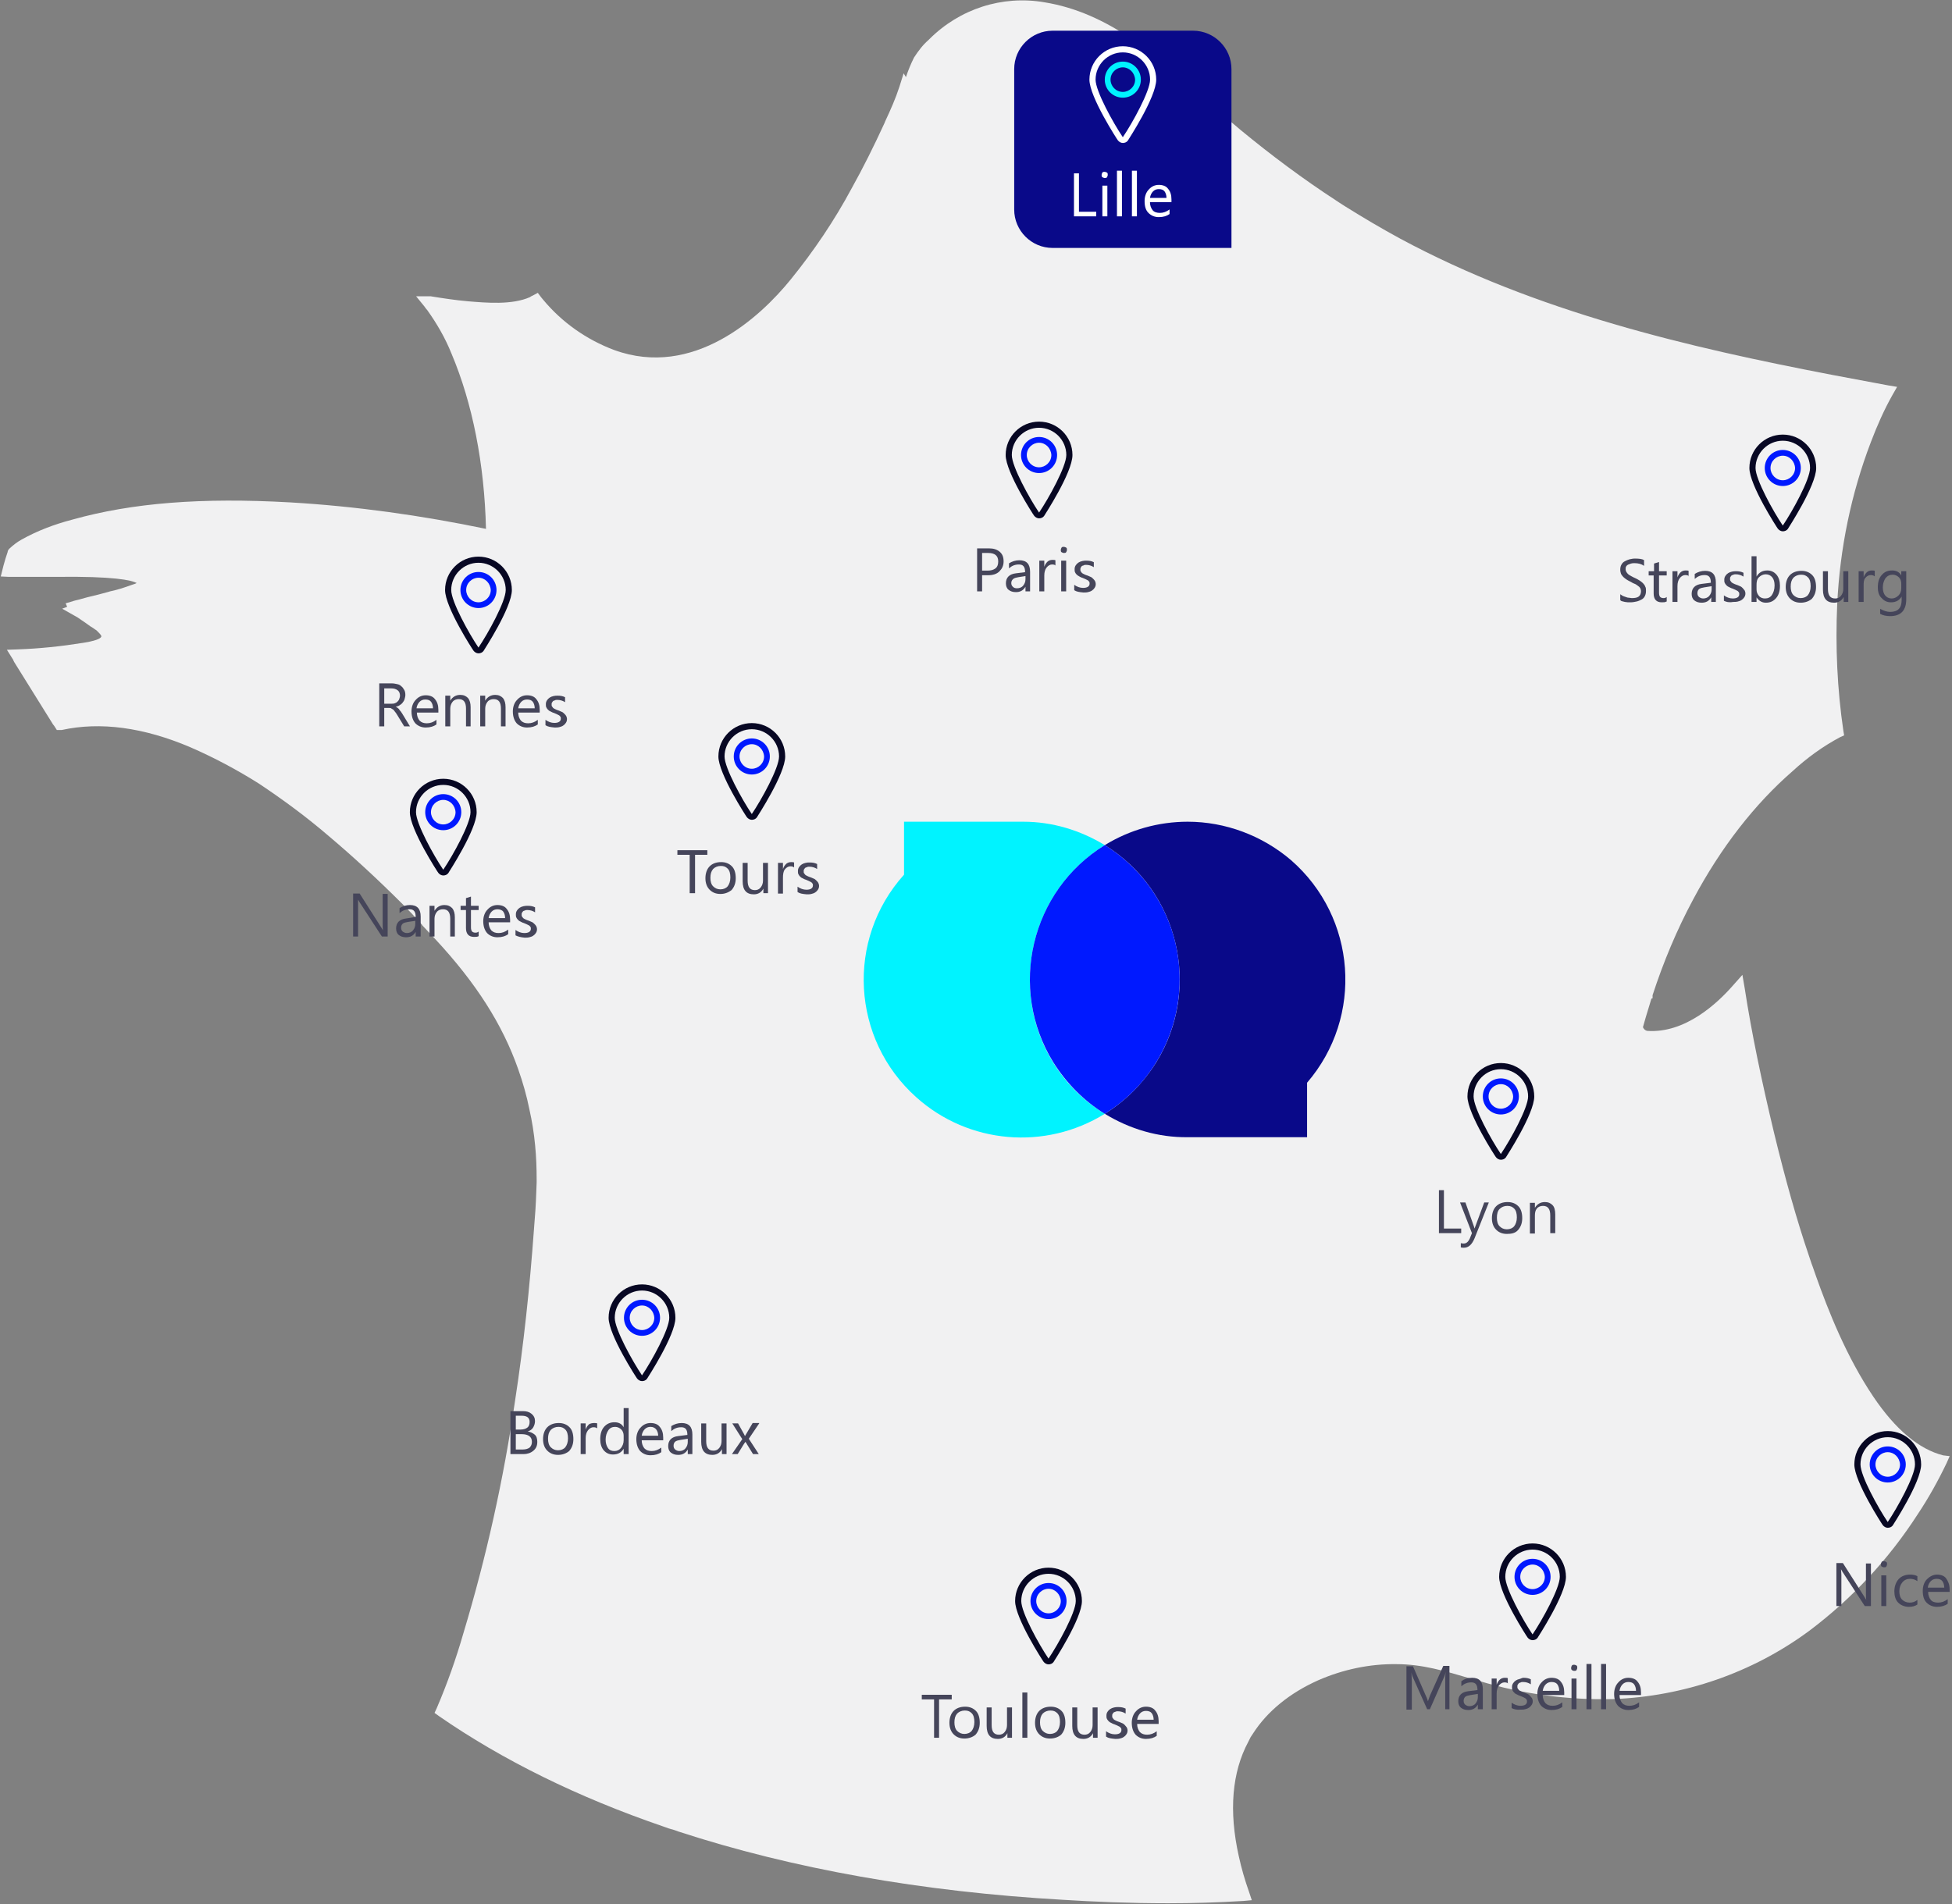 <?xml version="1.0" encoding="utf-8"?>
<!-- Generator: Adobe Illustrator 26.0.2, SVG Export Plug-In . SVG Version: 6.00 Build 0)  -->
<svg version="1.1" id="Calque_1" xmlns="http://www.w3.org/2000/svg" xmlns:xlink="http://www.w3.org/1999/xlink" x="0px" y="0px"
	 width="508.5px" height="496.1px" viewBox="0 0 508.5 496.1" style="enable-background:new 0 0 508.5 496.1;" xml:space="preserve"
	>
<rect x="0" y="0" width="508.5" height="496.1" fill="#808080" stroke="none"/>
<style type="text/css">
	.st0{fill:#F1F1F2;}
	.st1{fill:#090989;}
	.st2{enable-background:new    ;}
	.st3{fill:#45455A;}
	.st4{fill:#0019FF;}
	.st5{fill:#070723;}
	.st6{fill:#FFFFFF;}
	.st7{fill:#00F3FF;}
</style>
<g id="Groupe_2950" transform="translate(-1266 -1337.001)">
	<g id="Groupe_2935" transform="translate(1266 1337.001)">
		<path id="Tracé_8453" class="st0" d="M506.2,379.2c-6.3-1.6-12.4-6.7-18.2-15.3c-7-10.4-11.7-22.3-15-31.6
			c-0.3-0.8-0.5-1.5-0.8-2.3l-0.3-0.8l0,0l-0.7-2.1c-3.2-9.4-6.1-19.8-9-31.7c-3.3-13.8-5.9-26.2-7.7-37.9l-0.6-3.5l-2.4,2.7
			c-4.1,4.7-12.5,12.6-22.4,11.9c-0.4-0.1-0.7-0.3-0.9-0.6c-0.1-0.1-0.2-0.3-0.2-0.4c0.5-1.8,1-3.5,1.5-5.1l0.7-2.3l0.3-0.1v-0.8
			c2.8-8.6,6.3-17,10.6-25c7.2-13.5,16-24.8,25.9-33.4c3.7-3.4,7.8-6.4,12.3-8.8l1.1-0.5l-0.2-1.2c-1.6-10.9-2.1-22-1.6-33
			c0.7-14.5,3.6-28.7,8.8-42.3c1.6-4.2,3.4-8.3,5.6-12.2l1.2-2.1l-2.4-0.4c-4.9-0.9-9.7-1.8-14.4-2.7
			c-37.5-7.2-77.1-16.4-112.6-35.5c-4.8-2.6-9.7-5.5-14.5-8.5l-1.4-0.9l0,0l-0.9-0.6c-8.6-5.6-16.9-11.8-24.9-18.4
			c-3.1-2.6-6.3-5.4-9.4-8.2c-12.2-11-24.9-22.3-41.6-25c-11-1.9-22.1,1.7-30,9.6l-0.2,0.2c-1.5,1.3-2.7,2.9-3.8,4.6
			c-0.8,1.6-1.5,3.3-2.1,5.1l-0.6-1l-1.1,3.5c-1,3.1-2.3,6-3.7,9l-0.2,0.5c-2.8,6.1-5.6,11.7-8.5,16.9c-4.5,8.4-9.9,16.4-15.9,23.8
			c-8,9.9-25.4,25.9-46,18.4c-7.2-2.7-13.6-7.2-18.5-13.1c-0.2-0.2-0.3-0.4-0.5-0.6l-0.9-1.2l-1.3,0.7c-0.2,0.1-0.5,0.2-0.7,0.4
			c-4.7,2.1-11.4,1.5-16.2,1.1c-3.4-0.3-6.6-0.8-9.7-1.3H112h-3.6l2.2,2.7c0.2,0.3,0.4,0.6,0.7,0.9c2.5,3.5,4.7,7.3,6.3,11.3
			c5.5,13,8.6,28.8,9,45.7c-16.8-3.5-33.9-5.9-51-6.9c-23.1-1.3-41.1,0.1-56.8,4.5c-4.6,1.2-9.1,2.9-13.2,5.2
			c-1.1,0.6-2.1,1.4-3,2.2c-0.3,0.3-0.5,0.5-0.6,0.9v0.1c-0.4,1.2-0.8,2.4-1.1,3.6c-0.1,0.3-0.1,0.5-0.2,0.8l-0.5,2l2.1,0.1
			c0.2,0,0.3,0,0.5,0c1.7,0,3.3,0,5,0c1.8,0,3.7,0,5.5,0c0.2,0,0.6,0,1.2,0c15.3-0.2,19.8,0.9,21.1,1.6c-0.3,0.2-0.7,0.3-1,0.4
			l-0.3,0.1c-1.9,0.7-3.8,1.3-5.7,1.7l-0.3,0.1c-1.8,0.5-3.7,1-5.5,1.4l-1.8,0.5c-0.6,0.2-1.3,0.3-1.9,0.5c-0.1,0-0.1,0-0.2,0.1
			h-0.1l-1.7,0.5l0.4,0.9l-1.3,0.5l3,1.7c0.3,0.2,0.6,0.3,0.9,0.5c1.2,0.8,2.5,1.7,3.6,2.5l0.2,0.1c0.2,0.1,0.4,0.3,0.6,0.4
			c0.2,0.2,0.5,0.3,0.7,0.5l0.4,0.4l0,0c0.3,0.3,0.6,0.6,0.8,1c0,0,0,0,0,0.1c0,0.3-0.6,1-4.2,1.6c-0.2,0-0.4,0.1-0.6,0.1
			c-5.6,0.9-11.3,1.5-17,1.7l-2.8,0.1l1.5,2.4c0.1,0.1,0.2,0.3,0.2,0.4l0.2,0.4c3.3,5.3,6.6,10.6,9.9,15.9c0.1,0.2,0.3,0.5,0.5,0.7
			l0.7,1.1h1.1h0.2c10-2.2,21.3-0.7,33.5,4.5c6.2,2.7,12.2,5.9,17.9,9.5c6.3,4.2,12.4,8.7,18.1,13.6c6.4,5.4,12.8,11.3,19.4,17.9
			c0.4,0.4,0.8,0.8,1.1,1.1c0.5,0.6,1.1,1.1,1.6,1.7l1.6,1.7c0.1,0.2,0.3,0.3,0.4,0.5c0.2,0.2,0.3,0.3,0.4,0.5
			c1.1,1.2,2.2,2.3,3.3,3.5c10.6,11.4,17.5,22.2,21.6,33.9c1.2,3.4,2.2,6.9,2.9,10.4l0,0c0.7,3.1,1.2,6.2,1.5,9.4c0.3,3,0.4,6,0.4,9
			v0.7l0,0l-0.1,2.6c-0.1,3.1-0.3,6.1-0.6,9.6c-1.1,15.2-2.7,30.2-4.9,44.5c-3,20.6-7.5,40.9-13.5,60.8c-1.9,6.6-4.2,13.1-6.9,19.4
			l-0.6,1.3l1.1,0.8c16.6,11.5,36.3,21.2,58.5,28.8c0.5,0.2,0.9,0.3,1.4,0.5l1.4,0.4l0,0l1.1,0.4c29.7,9.7,63.4,15.7,100.2,17.8
			c7.9,0.5,17.4,0.9,27.4,0.9c6.4,0,13-0.2,19.6-0.6l2.2-0.2l-0.7-2.1c-1.1-3.1-2-6.2-2.7-9.4c-2.6-11.7-1.8-21.8,2.5-29.8l0.6-1.2
			l0,0l0.6-0.9c3.7-5.8,9.6-10.6,17-13.9c6.4-2.8,13.4-4.3,20.4-4.2c6.6,0,12.7,1.8,19.1,3.7c0.8,0.2,1.6,0.5,2.5,0.7
			c11.3,3.4,23.1,5,34.9,4.7c18.3-0.7,36.1-6.8,50.9-17.7c11.2-8.4,20.8-18.7,28.4-30.5c2.8-4.2,5.3-8.7,7.5-13.3l0.8-1.8
			L506.2,379.2z"/>
		<path class="st1" d="M320.8,64.6h-46.6c-5.5,0-10-4.5-10-10V18c0-5.5,4.5-10,10-10h36.6c5.5,0,10,4.5,10,10V64.6z"/>
		<g id="Groupe_2934" transform="translate(175.963 193.523)">
			<g class="st2">
				<path class="st3" d="M8.3,29.2H5.1v10H3.7v-10H0.5V28h7.8V29.2z"/>
				<path class="st3" d="M11.7,39.4c-1.2,0-2.1-0.4-2.8-1.1c-0.7-0.7-1.1-1.7-1.1-3c0-1.3,0.4-2.4,1.1-3.1s1.7-1.1,3-1.1
					c1.2,0,2.1,0.4,2.8,1.1c0.7,0.7,1,1.8,1,3.1c0,1.3-0.4,2.3-1.1,3.1C13.8,39,12.9,39.4,11.7,39.4z M11.8,32.1
					c-0.8,0-1.5,0.3-2,0.8c-0.5,0.6-0.7,1.3-0.7,2.3c0,0.9,0.2,1.7,0.7,2.2s1.1,0.8,1.9,0.8c0.8,0,1.5-0.3,1.9-0.8s0.7-1.3,0.7-2.3
					c0-1-0.2-1.8-0.7-2.3S12.6,32.1,11.8,32.1z"/>
				<path class="st3" d="M24.2,39.2h-1.3V38h0c-0.5,1-1.4,1.5-2.5,1.5c-1.9,0-2.9-1.1-2.9-3.4v-4.8h1.3v4.6c0,1.7,0.6,2.5,1.9,2.5
					c0.6,0,1.1-0.2,1.5-0.7c0.4-0.5,0.6-1.1,0.6-1.8v-4.6h1.3V39.2z"/>
				<path class="st3" d="M30.9,32.5c-0.2-0.2-0.5-0.3-1-0.3c-0.5,0-1,0.3-1.4,0.8S28,34.3,28,35.2v4.1h-1.3v-8H28v1.6h0
					c0.2-0.6,0.5-1,0.8-1.3s0.8-0.5,1.3-0.5c0.3,0,0.6,0,0.8,0.1V32.5z"/>
				<path class="st3" d="M31.8,38.9v-1.4c0.7,0.5,1.5,0.8,2.3,0.8c1.1,0,1.7-0.4,1.7-1.1c0-0.2,0-0.4-0.1-0.5
					c-0.1-0.1-0.2-0.3-0.4-0.4s-0.4-0.2-0.6-0.3c-0.2-0.1-0.5-0.2-0.7-0.3c-0.4-0.1-0.7-0.3-0.9-0.4c-0.3-0.1-0.5-0.3-0.7-0.5
					s-0.3-0.4-0.4-0.6c-0.1-0.2-0.1-0.5-0.1-0.8c0-0.4,0.1-0.7,0.3-1s0.4-0.5,0.7-0.7c0.3-0.2,0.6-0.3,1-0.4s0.7-0.1,1.1-0.1
					c0.7,0,1.3,0.1,1.9,0.4v1.3c-0.6-0.4-1.3-0.6-2-0.6c-0.2,0-0.5,0-0.6,0.1c-0.2,0.1-0.4,0.1-0.5,0.2c-0.1,0.1-0.2,0.2-0.3,0.4
					c-0.1,0.1-0.1,0.3-0.1,0.5c0,0.2,0,0.4,0.1,0.5c0.1,0.1,0.2,0.3,0.3,0.4c0.1,0.1,0.3,0.2,0.5,0.3c0.2,0.1,0.4,0.2,0.7,0.3
					c0.4,0.1,0.7,0.3,1,0.4s0.5,0.3,0.7,0.5c0.2,0.2,0.4,0.4,0.5,0.6c0.1,0.2,0.2,0.5,0.2,0.8c0,0.4-0.1,0.7-0.3,1
					c-0.2,0.3-0.4,0.5-0.7,0.7c-0.3,0.2-0.6,0.3-1,0.4c-0.4,0.1-0.8,0.1-1.2,0.1C33.1,39.4,32.4,39.3,31.8,38.9z"/>
			</g>
			<g id="Picto_pins_map" transform="translate(11.182 -5.122)">
				<path id="Tracé_8124" class="st4" d="M8.7,13.4C6.1,13.4,4,11.3,4,8.7S6.1,4,8.7,4s4.7,2.1,4.7,4.7S11.3,13.4,8.7,13.4z
					 M8.7,5.5C7,5.5,5.5,6.9,5.5,8.7c0,1.7,1.4,3.2,3.2,3.2c1.7,0,3.2-1.4,3.2-3.2l0,0C11.8,6.9,10.4,5.5,8.7,5.5z"/>
				<path id="Tracé_8125" class="st5" d="M8.7,25.2c-0.5,0-1-0.3-1.3-0.7C7.3,24.4,0,13.2,0,8.7C0,3.9,3.9,0,8.7,0s8.7,3.9,8.7,8.7
					c0,4.6-7.3,15.7-7.4,15.9C9.7,25,9.2,25.2,8.7,25.2z M8.7,1.6c-3.9,0-7.1,3.2-7.1,7.1c0,3,4.6,11.3,7.1,15
					c2.5-3.7,7.1-12,7.1-15C15.8,4.8,12.6,1.6,8.7,1.6z"/>
			</g>
		</g>
		<g id="Groupe_2936" transform="translate(251.44 114.978)">
			<g class="st2">
				<path class="st3" d="M4.4,34.9v4.2H3.1V27.9h3.1c1.2,0,2.1,0.3,2.8,0.9s1,1.4,1,2.5s-0.4,1.9-1.1,2.6s-1.7,1-3,1H4.4z M4.4,29.1
					v4.6h1.4c0.9,0,1.6-0.2,2.1-0.6c0.5-0.4,0.7-1,0.7-1.8c0-1.5-0.9-2.2-2.6-2.2H4.4z"/>
				<path class="st3" d="M17,39.1h-1.3v-1.2h0c-0.6,1-1.4,1.4-2.5,1.4c-0.8,0-1.4-0.2-1.9-0.6s-0.7-1-0.7-1.7c0-1.5,0.9-2.4,2.6-2.6
					l2.4-0.3c0-1.4-0.5-2-1.6-2c-1,0-1.8,0.3-2.6,1v-1.3c0.8-0.5,1.7-0.8,2.7-0.8c1.9,0,2.8,1,2.8,3V39.1z M15.8,35.1l-1.9,0.3
					c-0.6,0.1-1,0.2-1.3,0.4S12,36.4,12,36.9c0,0.4,0.1,0.7,0.4,1s0.6,0.4,1.1,0.4c0.6,0,1.2-0.2,1.6-0.7s0.6-1,0.6-1.7V35.1z"/>
				<path class="st3" d="M23.6,32.4c-0.2-0.2-0.5-0.3-1-0.3c-0.5,0-1,0.3-1.4,0.8s-0.6,1.2-0.6,2.1v4.1h-1.3v-8h1.3v1.6h0
					c0.2-0.6,0.5-1,0.8-1.3s0.8-0.5,1.3-0.5c0.3,0,0.6,0,0.8,0.1V32.4z"/>
				<path class="st3" d="M25.7,29.1c-0.2,0-0.4-0.1-0.6-0.2s-0.2-0.4-0.2-0.6s0.1-0.4,0.2-0.6s0.4-0.2,0.6-0.2
					c0.2,0,0.4,0.1,0.6,0.2s0.2,0.4,0.2,0.6c0,0.2-0.1,0.4-0.2,0.6S25.9,29.1,25.7,29.1z M26.3,39.1H25v-8h1.3V39.1z"/>
				<path class="st3" d="M28.4,38.8v-1.4c0.7,0.5,1.5,0.8,2.3,0.8c1.1,0,1.7-0.4,1.7-1.1c0-0.2,0-0.4-0.1-0.5s-0.2-0.3-0.4-0.4
					s-0.4-0.2-0.6-0.3s-0.5-0.2-0.7-0.3c-0.4-0.1-0.7-0.3-0.9-0.4s-0.5-0.3-0.7-0.5s-0.3-0.4-0.4-0.6s-0.1-0.5-0.1-0.8
					c0-0.4,0.1-0.7,0.3-1s0.4-0.5,0.7-0.7s0.6-0.3,1-0.4s0.7-0.1,1.1-0.1c0.7,0,1.3,0.1,1.9,0.4v1.3c-0.6-0.4-1.3-0.6-2-0.6
					c-0.2,0-0.5,0-0.6,0.1s-0.4,0.1-0.5,0.2s-0.2,0.2-0.3,0.4s-0.1,0.3-0.1,0.5c0,0.2,0,0.4,0.1,0.5s0.2,0.3,0.3,0.4
					s0.3,0.2,0.5,0.3s0.4,0.2,0.7,0.3c0.4,0.1,0.7,0.3,1,0.4s0.5,0.3,0.7,0.5s0.4,0.4,0.5,0.6s0.2,0.5,0.2,0.8c0,0.4-0.1,0.7-0.3,1
					s-0.4,0.5-0.7,0.7s-0.6,0.3-1,0.4s-0.8,0.1-1.2,0.1C29.7,39.3,29,39.2,28.4,38.8z"/>
			</g>
			<g id="Picto_pins_map-2" transform="translate(10.538 -5.122)">
				<path id="Tracé_8124-2" class="st4" d="M8.7,13.4C6.1,13.4,4,11.3,4,8.7S6.1,4,8.7,4s4.7,2.1,4.7,4.7S11.3,13.4,8.7,13.4z
					 M8.7,5.5C7,5.5,5.5,6.9,5.5,8.7c0,1.7,1.4,3.2,3.2,3.2c1.7,0,3.2-1.4,3.2-3.2l0,0C11.8,6.9,10.4,5.5,8.7,5.5z"/>
				<path id="Tracé_8125-2" class="st5" d="M8.7,25.2c-0.5,0-1-0.3-1.3-0.7C7.3,24.4,0,13.2,0,8.7C0,3.9,3.9,0,8.7,0
					s8.7,3.9,8.7,8.7c0,4.6-7.3,15.7-7.4,15.9C9.7,25,9.2,25.2,8.7,25.2z M8.7,1.6c-3.9,0-7.1,3.2-7.1,7.1c0,3,4.6,11.3,7.1,15
					c2.5-3.7,7.1-12,7.1-15C15.8,4.8,12.6,1.6,8.7,1.6z"/>
			</g>
		</g>
		<g id="Groupe_2937" transform="translate(372.844 282.1)">
			<g class="st2">
				<path class="st3" d="M7.8,39.2H2V28h1.3v10h4.5V39.2z"/>
				<path class="st3" d="M15,31.2l-3.7,9.3C10.6,42.2,9.7,43,8.5,43c-0.3,0-0.6,0-0.8-0.1v-1.1c0.3,0.1,0.5,0.1,0.8,0.1
					c0.6,0,1.1-0.4,1.5-1.2l0.6-1.5l-3.1-8h1.4l2.2,6.2c0,0.1,0.1,0.3,0.2,0.6h0c0-0.1,0.1-0.3,0.2-0.6l2.3-6.2H15z"/>
				<path class="st3" d="M19.7,39.4c-1.2,0-2.1-0.4-2.8-1.1s-1.1-1.7-1.1-3c0-1.3,0.4-2.4,1.1-3.1s1.7-1.1,3-1.1
					c1.2,0,2.1,0.4,2.8,1.1s1,1.8,1,3.1c0,1.3-0.4,2.3-1.1,3.1S20.9,39.4,19.7,39.4z M19.8,32.1c-0.8,0-1.5,0.3-2,0.8
					s-0.7,1.3-0.7,2.3c0,0.9,0.2,1.7,0.7,2.2s1.1,0.8,1.9,0.8c0.8,0,1.5-0.3,1.9-0.8s0.7-1.3,0.7-2.3c0-1-0.2-1.8-0.7-2.3
					S20.6,32.1,19.8,32.1z"/>
				<path class="st3" d="M32.3,39.2h-1.3v-4.6c0-1.7-0.6-2.5-1.9-2.5c-0.6,0-1.2,0.2-1.6,0.7S27,33.9,27,34.7v4.6h-1.3v-8H27v1.3h0
					c0.6-1,1.5-1.5,2.6-1.5c0.9,0,1.5,0.3,2,0.8s0.7,1.4,0.7,2.4V39.2z"/>
			</g>
			<g id="Picto_pins_map-3" transform="translate(9.43 -5.122)">
				<path id="Tracé_8124-3" class="st4" d="M8.7,13.4C6.1,13.4,4,11.3,4,8.7S6.1,4,8.7,4s4.7,2.1,4.7,4.7S11.3,13.4,8.7,13.4z
					 M8.7,5.5C7,5.5,5.5,6.9,5.5,8.7c0,1.7,1.4,3.2,3.2,3.2c1.7,0,3.2-1.4,3.2-3.2l0,0C11.8,6.9,10.4,5.5,8.7,5.5z"/>
				<path id="Tracé_8125-3" class="st5" d="M8.7,25.2c-0.5,0-1-0.3-1.3-0.7C7.3,24.4,0,13.2,0,8.7C0,3.9,3.9,0,8.7,0
					s8.7,3.9,8.7,8.7c0,4.6-7.3,15.7-7.4,15.9C9.7,25,9.2,25.2,8.7,25.2z M8.7,1.6c-3.9,0-7.1,3.2-7.1,7.1c0,3,4.6,11.3,7.1,15
					c2.5-3.7,7.1-12,7.1-15C15.8,4.8,12.6,1.6,8.7,1.6z"/>
			</g>
		</g>
		<g id="Groupe_2938" transform="translate(129.766 339.773)">
			<g class="st2">
				<path class="st3" d="M3.2,39.1V27.9h3.2c1,0,1.7,0.2,2.3,0.7c0.6,0.5,0.9,1.1,0.9,1.9c0,0.6-0.2,1.2-0.5,1.7s-0.8,0.8-1.4,1v0
					C8.4,33.3,9,33.6,9.5,34s0.7,1.1,0.7,1.9c0,1-0.3,1.7-1,2.3s-1.6,0.9-2.6,0.9H3.2z M4.6,29.1v3.6h1.3c0.7,0,1.3-0.2,1.7-0.5
					c0.4-0.3,0.6-0.8,0.6-1.5c0-1.1-0.7-1.6-2.1-1.6H4.6z M4.6,33.9v4h1.8c0.8,0,1.4-0.2,1.8-0.5c0.4-0.4,0.6-0.9,0.6-1.5
					c0-1.3-0.9-2-2.7-2H4.6z"/>
				<path class="st3" d="M15.6,39.3c-1.2,0-2.1-0.4-2.8-1.1c-0.7-0.7-1.1-1.7-1.1-3c0-1.3,0.4-2.4,1.1-3.1s1.7-1.1,3-1.1
					c1.2,0,2.1,0.4,2.8,1.1c0.7,0.7,1,1.8,1,3.1c0,1.3-0.4,2.3-1.1,3.1C17.8,38.9,16.8,39.3,15.6,39.3z M15.7,32
					c-0.8,0-1.5,0.3-2,0.8c-0.5,0.6-0.7,1.3-0.7,2.3c0,0.9,0.2,1.7,0.7,2.2s1.1,0.8,1.9,0.8c0.8,0,1.5-0.3,1.9-0.8s0.7-1.3,0.7-2.3
					c0-1-0.2-1.8-0.7-2.3S16.5,32,15.7,32z"/>
				<path class="st3" d="M25.8,32.4c-0.2-0.2-0.5-0.3-1-0.3c-0.5,0-1,0.3-1.4,0.8s-0.6,1.2-0.6,2.1v4.1h-1.3v-8h1.3v1.6h0
					c0.2-0.6,0.5-1,0.8-1.3S24.6,31,25,31c0.3,0,0.6,0,0.8,0.1V32.4z"/>
				<path class="st3" d="M34,39.1h-1.3v-1.4h0c-0.6,1-1.5,1.5-2.8,1.5c-1,0-1.8-0.4-2.4-1.1s-0.9-1.7-0.9-2.9c0-1.3,0.3-2.4,1-3.2
					c0.7-0.8,1.6-1.2,2.7-1.2c1.1,0,1.9,0.4,2.4,1.3h0v-5H34V39.1z M32.7,35.5v-1.2c0-0.6-0.2-1.2-0.6-1.6c-0.4-0.4-1-0.7-1.6-0.7
					c-0.8,0-1.4,0.3-1.8,0.9c-0.4,0.6-0.7,1.4-0.7,2.4c0,0.9,0.2,1.6,0.6,2.2s1,0.8,1.7,0.8c0.7,0,1.3-0.3,1.7-0.8
					S32.7,36.3,32.7,35.5z"/>
				<path class="st3" d="M43,35.5h-5.6c0,0.9,0.3,1.6,0.7,2.1c0.5,0.5,1.1,0.7,1.9,0.7c0.9,0,1.7-0.3,2.5-0.9v1.2
					c-0.7,0.5-1.6,0.8-2.8,0.8c-1.1,0-2-0.4-2.7-1.1c-0.6-0.7-1-1.7-1-3.1c0-1.2,0.4-2.3,1.1-3c0.7-0.8,1.6-1.2,2.6-1.2
					s1.9,0.3,2.4,1c0.6,0.7,0.9,1.6,0.9,2.8V35.5z M41.7,34.4c0-0.7-0.2-1.3-0.5-1.7S40.4,32,39.7,32c-0.6,0-1.1,0.2-1.5,0.6
					s-0.7,1-0.8,1.7H41.7z"/>
				<path class="st3" d="M50.7,39.1h-1.3v-1.2h0c-0.6,1-1.4,1.4-2.5,1.4c-0.8,0-1.4-0.2-1.9-0.6c-0.5-0.4-0.7-1-0.7-1.7
					c0-1.5,0.9-2.4,2.6-2.6l2.4-0.3c0-1.4-0.5-2-1.6-2c-1,0-1.8,0.3-2.6,1v-1.3c0.8-0.5,1.7-0.8,2.7-0.8c1.9,0,2.8,1,2.8,3V39.1z
					 M49.4,35.1l-1.9,0.3c-0.6,0.1-1,0.2-1.3,0.4c-0.3,0.2-0.5,0.6-0.5,1.1c0,0.4,0.1,0.7,0.4,1c0.3,0.2,0.6,0.4,1.1,0.4
					c0.6,0,1.2-0.2,1.6-0.7s0.6-1,0.6-1.7V35.1z"/>
				<path class="st3" d="M59.6,39.1h-1.3v-1.3h0c-0.5,1-1.4,1.5-2.5,1.5c-1.9,0-2.9-1.1-2.9-3.4v-4.8h1.3v4.6c0,1.7,0.6,2.5,1.9,2.5
					c0.6,0,1.1-0.2,1.5-0.7c0.4-0.5,0.6-1.1,0.6-1.8v-4.6h1.3V39.1z"/>
				<path class="st3" d="M68,31.1l-2.7,4l2.6,4h-1.5l-1.6-2.6c-0.1-0.2-0.2-0.4-0.4-0.6h0c0,0-0.1,0.2-0.4,0.6l-1.6,2.6h-1.5
					l2.7-3.9l-2.6-4.1h1.5l1.5,2.7c0.1,0.2,0.2,0.4,0.3,0.6h0l2-3.4H68z"/>
			</g>
			<g id="Picto_pins_map-4" transform="translate(28.779 -5.122)">
				<path id="Tracé_8124-4" class="st4" d="M8.7,13.4C6.1,13.4,4,11.3,4,8.7S6.1,4,8.7,4s4.7,2.1,4.7,4.7S11.3,13.4,8.7,13.4z
					 M8.7,5.5C7,5.5,5.5,6.9,5.5,8.7c0,1.7,1.4,3.2,3.2,3.2c1.7,0,3.2-1.4,3.2-3.2l0,0C11.8,6.9,10.4,5.5,8.7,5.5z"/>
				<path id="Tracé_8125-4" class="st5" d="M8.7,25.2c-0.5,0-1-0.3-1.3-0.7C7.3,24.4,0,13.2,0,8.7C0,3.9,3.9,0,8.7,0
					s8.7,3.9,8.7,8.7c0,4.6-7.3,15.7-7.4,15.9C9.7,25,9.2,25.2,8.7,25.2z M8.7,1.6c-3.9,0-7.1,3.2-7.1,7.1c0,3,4.6,11.3,7.1,15
					c2.5-3.7,7.1-12,7.1-15C15.8,4.8,12.6,1.6,8.7,1.6z"/>
			</g>
		</g>
		<g id="Groupe_2939" transform="translate(278.07 17.171)">
			<g class="st2">
				<path class="st6" d="M7.5,39.2H1.7V28H3v10h4.5V39.2z"/>
				<path class="st6" d="M9.7,29.2c-0.2,0-0.4-0.1-0.6-0.2s-0.2-0.4-0.2-0.6s0.1-0.4,0.2-0.6s0.4-0.2,0.6-0.2c0.2,0,0.4,0.1,0.6,0.2
					s0.2,0.4,0.2,0.6c0,0.2-0.1,0.4-0.2,0.6S10,29.2,9.7,29.2z M10.3,39.2H9.1v-8h1.3V39.2z"/>
				<path class="st6" d="M14.2,39.2h-1.3V27.3h1.3V39.2z"/>
				<path class="st6" d="M18.1,39.2h-1.3V27.3h1.3V39.2z"/>
				<path class="st6" d="M27.1,35.5h-5.6c0,0.9,0.3,1.6,0.7,2.1s1.1,0.7,1.9,0.7c0.9,0,1.7-0.3,2.5-0.9v1.2
					c-0.7,0.5-1.6,0.8-2.8,0.8c-1.1,0-2-0.4-2.7-1.1s-1-1.7-1-3.1c0-1.2,0.4-2.3,1.1-3c0.7-0.8,1.6-1.2,2.6-1.2s1.9,0.3,2.4,1
					c0.6,0.7,0.9,1.6,0.9,2.8V35.5z M25.8,34.4c0-0.7-0.2-1.3-0.5-1.7s-0.8-0.6-1.5-0.6c-0.6,0-1.1,0.2-1.5,0.6s-0.7,1-0.8,1.7H25.8
					z"/>
			</g>
			<g id="Picto_pins_map-5" transform="translate(5.727 -5.122)">
				<path id="Tracé_8124-5" class="st7" d="M8.7,13.4C6.1,13.4,4,11.3,4,8.7S6.1,4,8.7,4s4.7,2.1,4.7,4.7S11.3,13.4,8.7,13.4z
					 M8.7,5.5C7,5.5,5.5,6.9,5.5,8.7c0,1.7,1.4,3.2,3.2,3.2c1.7,0,3.2-1.4,3.2-3.2l0,0C11.8,6.9,10.4,5.5,8.7,5.5z"/>
				<path id="Tracé_8125-5" class="st6" d="M8.7,25.2c-0.5,0-1-0.3-1.3-0.7C7.3,24.4,0,13.2,0,8.7C0,3.9,3.9,0,8.7,0
					s8.7,3.9,8.7,8.7c0,4.6-7.3,15.7-7.4,15.9C9.7,25,9.2,25.2,8.7,25.2z M8.7,1.6c-3.9,0-7.1,3.2-7.1,7.1c0,3,4.6,11.3,7.1,15
					c2.5-3.7,7.1-12,7.1-15C15.8,4.8,12.6,1.6,8.7,1.6z"/>
			</g>
		</g>
		<g id="Groupe_2940" transform="translate(419.481 113.235)">
			<g class="st2">
				<path class="st3" d="M2.6,43.1v-1.5C2.8,41.7,3,41.9,3.2,42c0.2,0.1,0.5,0.2,0.8,0.3s0.5,0.2,0.8,0.2c0.3,0,0.5,0.1,0.8,0.1
					c0.8,0,1.4-0.1,1.8-0.4S8,41.4,8,40.8c0-0.3-0.1-0.6-0.2-0.8s-0.3-0.4-0.6-0.6s-0.5-0.4-0.8-0.5s-0.7-0.3-1-0.5
					C5,38.2,4.6,38,4.3,37.8c-0.3-0.2-0.6-0.4-0.9-0.7S3,36.6,2.8,36.3c-0.1-0.3-0.2-0.7-0.2-1.1c0-0.5,0.1-1,0.3-1.3
					c0.2-0.4,0.5-0.7,0.9-0.9c0.4-0.2,0.8-0.4,1.2-0.5c0.5-0.1,0.9-0.2,1.4-0.2c1.1,0,1.9,0.1,2.4,0.4v1.5c-0.7-0.5-1.5-0.7-2.5-0.7
					c-0.3,0-0.6,0-0.9,0.1c-0.3,0.1-0.5,0.2-0.8,0.3c-0.2,0.1-0.4,0.3-0.5,0.5S4,34.7,4,35.1c0,0.3,0.1,0.5,0.2,0.7
					c0.1,0.2,0.3,0.4,0.5,0.6c0.2,0.2,0.5,0.3,0.8,0.5c0.3,0.2,0.6,0.3,1,0.5c0.4,0.2,0.8,0.4,1.1,0.6s0.7,0.5,0.9,0.7
					C8.8,39,9,39.3,9.1,39.6c0.2,0.3,0.2,0.7,0.2,1.1c0,0.6-0.1,1-0.3,1.4c-0.2,0.4-0.5,0.7-0.9,0.9c-0.4,0.2-0.8,0.4-1.3,0.5
					c-0.5,0.1-1,0.2-1.5,0.2c-0.2,0-0.4,0-0.7,0c-0.3,0-0.5-0.1-0.8-0.1c-0.3-0.1-0.5-0.1-0.8-0.2S2.7,43.2,2.6,43.1z"/>
				<path class="st3" d="M14.6,43.5c-0.3,0.2-0.7,0.2-1.2,0.2c-1.4,0-2.1-0.8-2.1-2.3v-4.7H10v-1.1h1.4v-2l1.3-0.4v2.4h2v1.1h-2v4.5
					c0,0.5,0.1,0.9,0.3,1.1c0.2,0.2,0.5,0.3,0.9,0.3c0.3,0,0.6-0.1,0.8-0.3V43.5z"/>
				<path class="st3" d="M20.5,36.9c-0.2-0.2-0.5-0.3-1-0.3c-0.5,0-1,0.3-1.4,0.8s-0.6,1.2-0.6,2.1v4.1h-1.3v-8h1.3v1.6h0
					c0.2-0.6,0.5-1,0.8-1.3s0.8-0.5,1.3-0.5c0.3,0,0.6,0,0.8,0.1V36.9z"/>
				<path class="st3" d="M27.6,43.6h-1.3v-1.2h0c-0.6,1-1.4,1.4-2.5,1.4c-0.8,0-1.4-0.2-1.9-0.6c-0.5-0.4-0.7-1-0.7-1.7
					c0-1.5,0.9-2.4,2.6-2.6l2.4-0.3c0-1.4-0.5-2-1.6-2c-1,0-1.8,0.3-2.6,1v-1.3c0.8-0.5,1.7-0.8,2.7-0.8c1.9,0,2.8,1,2.8,3V43.6z
					 M26.4,39.5l-1.9,0.3c-0.6,0.1-1,0.2-1.3,0.4c-0.3,0.2-0.5,0.6-0.5,1.1c0,0.4,0.1,0.7,0.4,1c0.3,0.2,0.6,0.4,1.1,0.4
					c0.6,0,1.2-0.2,1.6-0.7s0.6-1,0.6-1.7V39.5z"/>
				<path class="st3" d="M29.6,43.3v-1.4c0.7,0.5,1.5,0.8,2.3,0.8c1.1,0,1.7-0.4,1.7-1.1c0-0.2,0-0.4-0.1-0.5
					c-0.1-0.1-0.2-0.3-0.4-0.4s-0.4-0.2-0.6-0.3c-0.2-0.1-0.5-0.2-0.7-0.3c-0.4-0.1-0.7-0.3-0.9-0.4c-0.3-0.1-0.5-0.3-0.7-0.5
					s-0.3-0.4-0.4-0.6c-0.1-0.2-0.1-0.5-0.1-0.8c0-0.4,0.1-0.7,0.3-1s0.4-0.5,0.7-0.7c0.3-0.2,0.6-0.3,1-0.4s0.7-0.1,1.1-0.1
					c0.7,0,1.3,0.1,1.9,0.4V37c-0.6-0.4-1.3-0.6-2-0.6c-0.2,0-0.5,0-0.6,0.1c-0.2,0.1-0.4,0.1-0.5,0.2c-0.1,0.1-0.2,0.2-0.3,0.4
					c-0.1,0.1-0.1,0.3-0.1,0.5c0,0.2,0,0.4,0.1,0.5c0.1,0.1,0.2,0.3,0.3,0.4c0.1,0.1,0.3,0.2,0.5,0.3c0.2,0.1,0.4,0.2,0.7,0.3
					c0.4,0.1,0.7,0.3,1,0.4s0.5,0.3,0.7,0.5c0.2,0.2,0.3,0.4,0.5,0.6c0.1,0.2,0.2,0.5,0.2,0.8c0,0.4-0.1,0.7-0.3,1
					c-0.2,0.3-0.4,0.5-0.7,0.7c-0.3,0.2-0.6,0.3-1,0.4c-0.4,0.1-0.8,0.1-1.2,0.1C30.9,43.8,30.2,43.6,29.6,43.3z"/>
				<path class="st3" d="M38.1,42.4L38.1,42.4l0,1.2h-1.3V31.7h1.3V37h0c0.6-1.1,1.6-1.6,2.8-1.6c1,0,1.8,0.4,2.4,1.1
					c0.6,0.7,0.9,1.7,0.9,2.9c0,1.3-0.3,2.4-1,3.2c-0.7,0.8-1.5,1.2-2.7,1.2C39.5,43.8,38.7,43.3,38.1,42.4z M38.1,39.2v1.1
					c0,0.7,0.2,1.2,0.6,1.7s1,0.7,1.6,0.7c0.8,0,1.4-0.3,1.8-0.9c0.4-0.6,0.7-1.4,0.7-2.5c0-0.9-0.2-1.6-0.6-2.1
					c-0.4-0.5-1-0.8-1.7-0.8c-0.7,0-1.3,0.3-1.8,0.8S38.1,38.4,38.1,39.2z"/>
				<path class="st3" d="M49.6,43.8c-1.2,0-2.1-0.4-2.8-1.1c-0.7-0.7-1.1-1.7-1.1-3c0-1.3,0.4-2.4,1.1-3.1s1.7-1.1,3-1.1
					c1.2,0,2.1,0.4,2.8,1.1c0.7,0.7,1,1.8,1,3.1c0,1.3-0.4,2.3-1.1,3.1C51.8,43.4,50.8,43.8,49.6,43.8z M49.7,36.5
					c-0.8,0-1.5,0.3-2,0.8c-0.5,0.6-0.7,1.3-0.7,2.3c0,0.9,0.2,1.7,0.7,2.2s1.1,0.8,1.9,0.8c0.8,0,1.5-0.3,1.9-0.8s0.7-1.3,0.7-2.3
					c0-1-0.2-1.8-0.7-2.3S50.5,36.5,49.7,36.5z"/>
				<path class="st3" d="M62.1,43.6h-1.3v-1.3h0c-0.5,1-1.4,1.5-2.5,1.5c-1.9,0-2.9-1.1-2.9-3.4v-4.8h1.3v4.6c0,1.7,0.6,2.5,1.9,2.5
					c0.6,0,1.1-0.2,1.5-0.7c0.4-0.5,0.6-1.1,0.6-1.8v-4.6h1.3V43.6z"/>
				<path class="st3" d="M68.8,36.9c-0.2-0.2-0.5-0.3-1-0.3c-0.5,0-1,0.3-1.4,0.8S66,38.6,66,39.5v4.1h-1.3v-8H66v1.6h0
					c0.2-0.6,0.5-1,0.8-1.3s0.8-0.5,1.3-0.5c0.3,0,0.6,0,0.8,0.1V36.9z"/>
				<path class="st3" d="M77.1,42.9c0,2.9-1.4,4.4-4.2,4.4c-1,0-1.9-0.2-2.6-0.6v-1.3c0.9,0.5,1.8,0.8,2.6,0.8c2,0,3-1,3-3.1v-0.9h0
					c-0.6,1-1.5,1.5-2.8,1.5c-1,0-1.8-0.4-2.4-1.1C70,42,69.7,41,69.7,39.8c0-1.4,0.3-2.4,1-3.2c0.7-0.8,1.5-1.2,2.7-1.2
					c1.1,0,1.9,0.4,2.4,1.3h0v-1.1h1.3V42.9z M75.8,40v-1.2c0-0.6-0.2-1.2-0.6-1.6s-1-0.7-1.6-0.7c-0.8,0-1.4,0.3-1.9,0.9
					c-0.4,0.6-0.7,1.4-0.7,2.4c0,0.9,0.2,1.6,0.6,2.1s1,0.8,1.7,0.8c0.7,0,1.3-0.3,1.8-0.8C75.6,41.4,75.8,40.8,75.8,40z"/>
			</g>
			<g id="Picto_pins_map-6" transform="translate(36.24 0)">
				<path id="Tracé_8124-6" class="st4" d="M8.7,13.4C6.1,13.4,4,11.3,4,8.7S6.1,4,8.7,4s4.7,2.1,4.7,4.7S11.3,13.4,8.7,13.4z
					 M8.7,5.5C7,5.5,5.5,6.9,5.5,8.7c0,1.7,1.4,3.2,3.2,3.2c1.7,0,3.2-1.4,3.2-3.2l0,0C11.8,6.9,10.4,5.5,8.7,5.5z"/>
				<path id="Tracé_8125-6" class="st5" d="M8.7,25.2c-0.5,0-1-0.3-1.3-0.7C7.3,24.4,0,13.2,0,8.7C0,3.9,3.9,0,8.7,0
					s8.7,3.9,8.7,8.7c0,4.6-7.3,15.7-7.4,15.9C9.7,25,9.2,25.2,8.7,25.2z M8.7,1.6c-3.9,0-7.1,3.2-7.1,7.1c0,3,4.6,11.3,7.1,15
					c2.5-3.7,7.1-12,7.1-15C15.8,4.8,12.6,1.6,8.7,1.6z"/>
			</g>
		</g>
		<g id="Groupe_2941" transform="translate(475.482 372.867)">
			<g class="st2">
				<path class="st3" d="M11.9,45.6h-1.6l-5.8-8.9c-0.1-0.2-0.3-0.5-0.4-0.7h0c0,0.2,0.1,0.8,0.1,1.5v8.1H2.9V34.4h1.7l5.6,8.8
					c0.2,0.4,0.4,0.6,0.5,0.8h0c-0.1-0.3-0.1-0.9-0.1-1.6v-7.9h1.3V45.6z"/>
				<path class="st3" d="M15.3,35.5c-0.2,0-0.4-0.1-0.6-0.2s-0.2-0.4-0.2-0.6s0.1-0.4,0.2-0.6s0.4-0.2,0.6-0.2
					c0.2,0,0.4,0.1,0.6,0.2s0.2,0.4,0.2,0.6c0,0.2-0.1,0.4-0.2,0.6S15.6,35.5,15.3,35.5z M15.9,45.6h-1.3v-8h1.3V45.6z"/>
				<path class="st3" d="M24,45.2c-0.6,0.4-1.3,0.6-2.2,0.6c-1.1,0-2.1-0.4-2.8-1.1S18,42.9,18,41.8c0-1.3,0.4-2.4,1.1-3.2
					s1.8-1.2,3-1.2c0.7,0,1.3,0.1,1.9,0.4v1.3c-0.6-0.4-1.2-0.6-1.9-0.6c-0.8,0-1.5,0.3-2,0.9s-0.8,1.4-0.8,2.3
					c0,0.9,0.2,1.7,0.7,2.2s1.2,0.8,2,0.8c0.7,0,1.4-0.2,2-0.7V45.2z"/>
				<path class="st3" d="M32.4,41.9h-5.6c0,0.9,0.3,1.6,0.7,2.1s1.1,0.7,1.9,0.7c0.9,0,1.7-0.3,2.5-0.9V45c-0.7,0.5-1.6,0.8-2.8,0.8
					c-1.1,0-2-0.4-2.7-1.1s-1-1.7-1-3.1c0-1.2,0.4-2.3,1.1-3s1.6-1.2,2.6-1.2s1.9,0.3,2.4,1s0.9,1.6,0.9,2.8V41.9z M31,40.8
					c0-0.7-0.2-1.3-0.5-1.7s-0.8-0.6-1.5-0.6c-0.6,0-1.1,0.2-1.5,0.6s-0.7,1-0.8,1.7H31z"/>
			</g>
			<g id="Picto_pins_map-7" transform="translate(7.577 0)">
				<path id="Tracé_8124-7" class="st4" d="M8.7,13.4C6.1,13.4,4,11.3,4,8.7S6.1,4,8.7,4s4.7,2.1,4.7,4.7S11.3,13.4,8.7,13.4z
					 M8.7,5.5C7,5.5,5.5,6.9,5.5,8.7c0,1.7,1.4,3.2,3.2,3.2c1.7,0,3.2-1.4,3.2-3.2l0,0C11.8,6.9,10.4,5.5,8.7,5.5z"/>
				<path id="Tracé_8125-7" class="st5" d="M8.7,25.2c-0.5,0-1-0.3-1.3-0.7C7.3,24.4,0,13.2,0,8.7C0,3.9,3.9,0,8.7,0
					s8.7,3.9,8.7,8.7c0,4.6-7.3,15.7-7.4,15.9C9.7,25,9.2,25.2,8.7,25.2z M8.7,1.6c-3.9,0-7.1,3.2-7.1,7.1c0,3,4.6,11.3,7.1,15
					c2.5-3.7,7.1-12,7.1-15C15.8,4.8,12.6,1.6,8.7,1.6z"/>
			</g>
		</g>
		<g id="Groupe_2942" transform="translate(363.482 402.151)">
			<g class="st2">
				<path class="st3" d="M14.3,43.2H13v-7.5c0-0.6,0-1.3,0.1-2.2h0c-0.1,0.5-0.2,0.9-0.3,1.1l-3.8,8.6H8.3l-3.8-8.5
					c-0.1-0.2-0.2-0.6-0.3-1.1h0c0,0.4,0.1,1.2,0.1,2.2v7.5H2.9V32h1.7L8,39.8c0.3,0.6,0.4,1,0.5,1.3h0c0.2-0.6,0.4-1.1,0.5-1.4
					l3.5-7.8h1.6V43.2z"/>
				<path class="st3" d="M22.8,43.2h-1.3V42h0c-0.6,1-1.4,1.4-2.5,1.4c-0.8,0-1.4-0.2-1.9-0.6c-0.5-0.4-0.7-1-0.7-1.7
					c0-1.5,0.9-2.4,2.6-2.6l2.4-0.3c0-1.4-0.5-2-1.6-2c-1,0-1.8,0.3-2.6,1v-1.3C18,35.3,18.9,35,20,35c1.9,0,2.8,1,2.8,3V43.2z
					 M21.5,39.2l-1.9,0.3c-0.6,0.1-1,0.2-1.3,0.4c-0.3,0.2-0.5,0.6-0.5,1.1c0,0.4,0.1,0.7,0.4,1c0.3,0.2,0.6,0.4,1.1,0.4
					c0.6,0,1.2-0.2,1.6-0.7s0.6-1,0.6-1.7V39.2z"/>
				<path class="st3" d="M29.4,36.5c-0.2-0.2-0.5-0.3-1-0.3c-0.5,0-1,0.3-1.4,0.8s-0.6,1.2-0.6,2.1v4.1h-1.3v-8h1.3v1.6h0
					c0.2-0.6,0.5-1,0.8-1.3s0.8-0.5,1.3-0.5c0.3,0,0.6,0,0.8,0.1V36.5z"/>
				<path class="st3" d="M30.3,42.9v-1.4c0.7,0.5,1.5,0.8,2.3,0.8c1.1,0,1.7-0.4,1.7-1.1c0-0.2,0-0.4-0.1-0.5
					c-0.1-0.1-0.2-0.3-0.4-0.4s-0.4-0.2-0.6-0.3c-0.2-0.1-0.5-0.2-0.7-0.3c-0.4-0.1-0.7-0.3-0.9-0.4c-0.3-0.1-0.5-0.3-0.7-0.5
					s-0.3-0.4-0.4-0.6c-0.1-0.2-0.1-0.5-0.1-0.8c0-0.4,0.1-0.7,0.3-1s0.4-0.5,0.7-0.7c0.3-0.2,0.6-0.3,1-0.4S33,35,33.4,35
					c0.7,0,1.3,0.1,1.9,0.4v1.3c-0.6-0.4-1.3-0.6-2-0.6c-0.2,0-0.5,0-0.6,0.1c-0.2,0.1-0.4,0.1-0.5,0.2c-0.1,0.1-0.2,0.2-0.3,0.4
					c-0.1,0.1-0.1,0.3-0.1,0.5c0,0.2,0,0.4,0.1,0.5c0.1,0.1,0.2,0.3,0.3,0.4c0.1,0.1,0.3,0.2,0.5,0.3c0.2,0.1,0.4,0.2,0.7,0.3
					c0.4,0.1,0.7,0.3,1,0.4s0.5,0.3,0.7,0.5c0.2,0.2,0.3,0.4,0.5,0.6c0.1,0.2,0.2,0.5,0.2,0.8c0,0.4-0.1,0.7-0.3,1
					c-0.2,0.3-0.4,0.5-0.7,0.7c-0.3,0.2-0.6,0.3-1,0.4c-0.4,0.1-0.8,0.1-1.2,0.1C31.6,43.4,30.9,43.2,30.3,42.9z"/>
				<path class="st3" d="M44,39.5h-5.6c0,0.9,0.3,1.6,0.7,2.1c0.5,0.5,1.1,0.7,1.9,0.7c0.9,0,1.7-0.3,2.5-0.9v1.2
					c-0.7,0.5-1.6,0.8-2.8,0.8c-1.1,0-2-0.4-2.7-1.1c-0.6-0.7-1-1.7-1-3.1c0-1.2,0.4-2.3,1.1-3c0.7-0.8,1.6-1.2,2.6-1.2
					s1.9,0.3,2.4,1c0.6,0.7,0.9,1.6,0.9,2.8V39.5z M42.7,38.4c0-0.7-0.2-1.3-0.5-1.7s-0.8-0.6-1.5-0.6c-0.6,0-1.1,0.2-1.5,0.6
					s-0.7,1-0.8,1.7H42.7z"/>
				<path class="st3" d="M46.6,33.2c-0.2,0-0.4-0.1-0.6-0.2c-0.2-0.2-0.2-0.4-0.2-0.6s0.1-0.4,0.2-0.6c0.2-0.2,0.4-0.2,0.6-0.2
					c0.2,0,0.4,0.1,0.6,0.2s0.2,0.4,0.2,0.6c0,0.2-0.1,0.4-0.2,0.6S46.8,33.2,46.6,33.2z M47.2,43.2h-1.3v-8h1.3V43.2z"/>
				<path class="st3" d="M51.1,43.2h-1.3V31.4h1.3V43.2z"/>
				<path class="st3" d="M54.9,43.2h-1.3V31.4h1.3V43.2z"/>
				<path class="st3" d="M64,39.5h-5.6c0,0.9,0.3,1.6,0.7,2.1c0.5,0.5,1.1,0.7,1.9,0.7c0.9,0,1.7-0.3,2.5-0.9v1.2
					c-0.7,0.5-1.6,0.8-2.8,0.8c-1.1,0-2-0.4-2.7-1.1c-0.6-0.7-1-1.7-1-3.1c0-1.2,0.4-2.3,1.1-3c0.7-0.8,1.6-1.2,2.6-1.2
					s1.9,0.3,2.4,1c0.6,0.7,0.9,1.6,0.9,2.8V39.5z M62.7,38.4c0-0.7-0.2-1.3-0.5-1.7s-0.8-0.6-1.5-0.6c-0.6,0-1.1,0.2-1.5,0.6
					s-0.7,1-0.8,1.7H62.7z"/>
			</g>
			<g id="Picto_pins_map-8" transform="translate(27.05 0)">
				<path id="Tracé_8124-8" class="st4" d="M8.7,13.4C6.1,13.4,4,11.3,4,8.7S6.1,4,8.7,4s4.7,2.1,4.7,4.7S11.3,13.4,8.7,13.4z
					 M8.7,5.5C7,5.5,5.5,6.9,5.5,8.7c0,1.7,1.4,3.2,3.2,3.2c1.7,0,3.2-1.4,3.2-3.2l0,0C11.8,6.9,10.4,5.5,8.7,5.5z"/>
				<path id="Tracé_8125-8" class="st5" d="M8.7,25.2c-0.5,0-1-0.3-1.3-0.7C7.3,24.4,0,13.2,0,8.7C0,3.9,3.9,0,8.7,0
					s8.7,3.9,8.7,8.7c0,4.6-7.3,15.7-7.4,15.9C9.7,25,9.2,25.2,8.7,25.2z M8.7,1.6c-3.9,0-7.1,3.2-7.1,7.1c0,3,4.6,11.3,7.1,15
					c2.5-3.7,7.1-12,7.1-15C15.8,4.8,12.6,1.6,8.7,1.6z"/>
			</g>
		</g>
		<g id="Groupe_2943" transform="translate(239.128 413.581)">
			<g class="st2">
				<path class="st3" d="M8.7,29.2H5.5v10H4.2v-10H1V28h7.8V29.2z"/>
				<path class="st3" d="M12.1,39.4c-1.2,0-2.1-0.4-2.8-1.1c-0.7-0.7-1.1-1.7-1.1-3c0-1.3,0.4-2.4,1.1-3.1s1.7-1.1,3-1.1
					c1.2,0,2.1,0.4,2.8,1.1c0.7,0.7,1,1.8,1,3.1c0,1.3-0.4,2.3-1.1,3.1C14.3,39,13.3,39.4,12.1,39.4z M12.2,32.1
					c-0.8,0-1.5,0.3-2,0.8c-0.5,0.6-0.7,1.3-0.7,2.3c0,0.9,0.2,1.7,0.7,2.2s1.1,0.8,1.9,0.8c0.8,0,1.5-0.3,1.9-0.8s0.7-1.3,0.7-2.3
					c0-1-0.2-1.8-0.7-2.3S13,32.1,12.2,32.1z"/>
				<path class="st3" d="M24.6,39.2h-1.3V38h0c-0.5,1-1.4,1.5-2.5,1.5c-1.9,0-2.9-1.1-2.9-3.4v-4.8h1.3v4.6c0,1.7,0.6,2.5,1.9,2.5
					c0.6,0,1.1-0.2,1.5-0.7c0.4-0.5,0.6-1.1,0.6-1.8v-4.6h1.3V39.2z"/>
				<path class="st3" d="M28.5,39.2h-1.3V27.4h1.3V39.2z"/>
				<path class="st3" d="M34.4,39.4c-1.2,0-2.1-0.4-2.8-1.1c-0.7-0.7-1.1-1.7-1.1-3c0-1.3,0.4-2.4,1.1-3.1s1.7-1.1,3-1.1
					c1.2,0,2.1,0.4,2.8,1.1c0.7,0.7,1,1.8,1,3.1c0,1.3-0.4,2.3-1.1,3.1C36.6,39,35.6,39.4,34.4,39.4z M34.5,32.1
					c-0.8,0-1.5,0.3-2,0.8c-0.5,0.6-0.7,1.3-0.7,2.3c0,0.9,0.2,1.7,0.7,2.2s1.1,0.8,1.9,0.8c0.8,0,1.5-0.3,1.9-0.8s0.7-1.3,0.7-2.3
					c0-1-0.2-1.8-0.7-2.3S35.3,32.1,34.5,32.1z"/>
				<path class="st3" d="M46.9,39.2h-1.3V38h0c-0.5,1-1.4,1.5-2.5,1.5c-1.9,0-2.9-1.1-2.9-3.4v-4.8h1.3v4.6c0,1.7,0.6,2.5,1.9,2.5
					c0.6,0,1.1-0.2,1.5-0.7c0.4-0.5,0.6-1.1,0.6-1.8v-4.6h1.3V39.2z"/>
				<path class="st3" d="M49,38.9v-1.4c0.7,0.5,1.5,0.8,2.3,0.8c1.1,0,1.7-0.4,1.7-1.1c0-0.2,0-0.4-0.1-0.5
					c-0.1-0.1-0.2-0.3-0.4-0.4s-0.4-0.2-0.6-0.3c-0.2-0.1-0.5-0.2-0.7-0.3c-0.4-0.1-0.7-0.3-0.9-0.4c-0.3-0.1-0.5-0.3-0.7-0.5
					s-0.3-0.4-0.4-0.6c-0.1-0.2-0.1-0.5-0.1-0.8c0-0.4,0.1-0.7,0.3-1s0.4-0.5,0.7-0.7c0.3-0.2,0.6-0.3,1-0.4s0.7-0.1,1.1-0.1
					c0.7,0,1.3,0.1,1.9,0.4v1.3c-0.6-0.4-1.3-0.6-2-0.6c-0.2,0-0.5,0-0.6,0.1c-0.2,0.1-0.4,0.1-0.5,0.2c-0.1,0.1-0.2,0.2-0.3,0.4
					c-0.1,0.1-0.1,0.3-0.1,0.5c0,0.2,0,0.4,0.1,0.5c0.1,0.1,0.2,0.3,0.3,0.4c0.1,0.1,0.3,0.2,0.5,0.3c0.2,0.1,0.4,0.2,0.7,0.3
					c0.4,0.1,0.7,0.3,1,0.4s0.5,0.3,0.7,0.5c0.2,0.2,0.3,0.4,0.5,0.6c0.1,0.2,0.2,0.5,0.2,0.8c0,0.4-0.1,0.7-0.3,1
					c-0.2,0.3-0.4,0.5-0.7,0.7c-0.3,0.2-0.6,0.3-1,0.4c-0.4,0.1-0.8,0.1-1.2,0.1C50.3,39.4,49.6,39.3,49,38.9z"/>
				<path class="st3" d="M62.7,35.6h-5.6c0,0.9,0.3,1.6,0.7,2.1c0.5,0.5,1.1,0.7,1.9,0.7c0.9,0,1.7-0.3,2.5-0.9v1.2
					c-0.7,0.5-1.6,0.8-2.8,0.8c-1.1,0-2-0.4-2.7-1.1c-0.6-0.7-1-1.7-1-3.1c0-1.2,0.4-2.3,1.1-3c0.7-0.8,1.6-1.2,2.6-1.2
					s1.9,0.3,2.4,1c0.6,0.7,0.9,1.6,0.9,2.8V35.6z M61.4,34.5c0-0.7-0.2-1.3-0.5-1.7s-0.8-0.6-1.5-0.6c-0.6,0-1.1,0.2-1.5,0.6
					s-0.7,1-0.8,1.7H61.4z"/>
			</g>
			<g id="Picto_pins_map-9" transform="translate(25.313 -5.122)">
				<path id="Tracé_8124-9" class="st4" d="M8.7,13.4C6.1,13.4,4,11.3,4,8.7S6.1,4,8.7,4s4.7,2.1,4.7,4.7S11.3,13.4,8.7,13.4z
					 M8.7,5.5C7,5.5,5.5,6.9,5.5,8.7c0,1.7,1.4,3.2,3.2,3.2c1.7,0,3.2-1.4,3.2-3.2l0,0C11.8,6.9,10.4,5.5,8.7,5.5z"/>
				<path id="Tracé_8125-9" class="st5" d="M8.7,25.2c-0.5,0-1-0.3-1.3-0.7C7.3,24.4,0,13.2,0,8.7C0,3.9,3.9,0,8.7,0
					s8.7,3.9,8.7,8.7c0,4.6-7.3,15.7-7.4,15.9C9.7,25,9.2,25.2,8.7,25.2z M8.7,1.6c-3.9,0-7.1,3.2-7.1,7.1c0,3,4.6,11.3,7.1,15
					c2.5-3.7,7.1-12,7.1-15C15.8,4.8,12.6,1.6,8.7,1.6z"/>
			</g>
		</g>
		<g id="Groupe_2944" transform="translate(96.697 150.057)">
			<g class="st2">
				<path class="st3" d="M10.1,39.2H8.6l-1.9-3.1c-0.2-0.3-0.3-0.5-0.5-0.7C6,35.1,5.9,35,5.7,34.8c-0.2-0.1-0.4-0.2-0.5-0.3
					s-0.4-0.1-0.7-0.1H3.4v4.8H2.1V28h3.3c0.5,0,0.9,0.1,1.4,0.2s0.8,0.3,1.1,0.6c0.3,0.2,0.5,0.6,0.7,0.9s0.3,0.8,0.3,1.3
					c0,0.4-0.1,0.7-0.2,1.1S8.4,32.7,8.2,33c-0.2,0.3-0.5,0.5-0.8,0.7s-0.6,0.3-1,0.4v0c0.2,0.1,0.4,0.2,0.5,0.3
					c0.1,0.1,0.3,0.2,0.4,0.4s0.2,0.3,0.4,0.5c0.1,0.2,0.3,0.4,0.4,0.6L10.1,39.2z M3.4,29.2v4.1h1.8c0.3,0,0.6,0,0.9-0.1
					c0.3-0.1,0.5-0.2,0.7-0.4s0.4-0.4,0.5-0.7c0.1-0.3,0.2-0.6,0.2-0.9c0-0.6-0.2-1.1-0.6-1.4c-0.4-0.3-0.9-0.5-1.7-0.5H3.4z"/>
				<path class="st3" d="M17.5,35.6h-5.6c0,0.9,0.3,1.6,0.7,2.1c0.5,0.5,1.1,0.7,1.9,0.7c0.9,0,1.7-0.3,2.5-0.9v1.2
					c-0.7,0.5-1.6,0.8-2.8,0.8c-1.1,0-2-0.4-2.7-1.1c-0.6-0.7-1-1.7-1-3.1c0-1.2,0.4-2.3,1.1-3c0.7-0.8,1.6-1.2,2.6-1.2
					s1.9,0.3,2.4,1c0.6,0.7,0.9,1.6,0.9,2.8V35.6z M16.1,34.5c0-0.7-0.2-1.3-0.5-1.7s-0.8-0.6-1.5-0.6c-0.6,0-1.1,0.2-1.5,0.6
					s-0.7,1-0.8,1.7H16.1z"/>
				<path class="st3" d="M26,39.2h-1.3v-4.6c0-1.7-0.6-2.5-1.9-2.5c-0.6,0-1.2,0.2-1.6,0.7c-0.4,0.5-0.6,1.1-0.6,1.8v4.6h-1.3v-8
					h1.3v1.3h0c0.6-1,1.5-1.5,2.6-1.5c0.9,0,1.5,0.3,2,0.8c0.5,0.6,0.7,1.4,0.7,2.4V39.2z"/>
				<path class="st3" d="M35.1,39.2h-1.3v-4.6c0-1.7-0.6-2.5-1.9-2.5c-0.6,0-1.2,0.2-1.6,0.7c-0.4,0.5-0.6,1.1-0.6,1.8v4.6h-1.3v-8
					h1.3v1.3h0c0.6-1,1.5-1.5,2.6-1.5c0.9,0,1.5,0.3,2,0.8c0.5,0.6,0.7,1.4,0.7,2.4V39.2z"/>
				<path class="st3" d="M43.9,35.6h-5.6c0,0.9,0.3,1.6,0.7,2.1c0.5,0.5,1.1,0.7,1.9,0.7c0.9,0,1.7-0.3,2.5-0.9v1.2
					c-0.7,0.5-1.6,0.8-2.8,0.8c-1.1,0-2-0.4-2.7-1.1c-0.6-0.7-1-1.7-1-3.1c0-1.2,0.4-2.3,1.1-3c0.7-0.8,1.6-1.2,2.6-1.2
					s1.9,0.3,2.4,1c0.6,0.7,0.9,1.6,0.9,2.8V35.6z M42.6,34.5c0-0.7-0.2-1.3-0.5-1.7s-0.8-0.6-1.5-0.6c-0.6,0-1.1,0.2-1.5,0.6
					s-0.7,1-0.8,1.7H42.6z"/>
				<path class="st3" d="M45.4,38.9v-1.4c0.7,0.5,1.5,0.8,2.3,0.8c1.1,0,1.7-0.4,1.7-1.1c0-0.2,0-0.4-0.1-0.5
					c-0.1-0.1-0.2-0.3-0.4-0.4s-0.4-0.2-0.6-0.3c-0.2-0.1-0.5-0.2-0.7-0.3c-0.4-0.1-0.7-0.3-0.9-0.4c-0.3-0.1-0.5-0.3-0.7-0.5
					s-0.3-0.4-0.4-0.6c-0.1-0.2-0.1-0.5-0.1-0.8c0-0.4,0.1-0.7,0.3-1s0.4-0.5,0.7-0.7c0.3-0.2,0.6-0.3,1-0.4s0.7-0.1,1.1-0.1
					c0.7,0,1.3,0.1,1.9,0.4v1.3c-0.6-0.4-1.3-0.6-2-0.6c-0.2,0-0.5,0-0.6,0.1c-0.2,0.1-0.4,0.1-0.5,0.2c-0.1,0.1-0.2,0.2-0.3,0.4
					c-0.1,0.1-0.1,0.3-0.1,0.5c0,0.2,0,0.4,0.1,0.5c0.1,0.1,0.2,0.3,0.3,0.4c0.1,0.1,0.3,0.2,0.5,0.3c0.2,0.1,0.4,0.2,0.7,0.3
					c0.4,0.1,0.7,0.3,1,0.4s0.5,0.3,0.7,0.5c0.2,0.2,0.4,0.4,0.5,0.6c0.1,0.2,0.2,0.5,0.2,0.8c0,0.4-0.1,0.7-0.3,1
					c-0.2,0.3-0.4,0.5-0.7,0.7c-0.3,0.2-0.6,0.3-1,0.4c-0.4,0.1-0.8,0.1-1.2,0.1C46.7,39.4,46,39.3,45.4,38.9z"/>
			</g>
			<g id="Picto_pins_map-10" transform="translate(19.245 -5.026)">
				<path id="Tracé_8124-10" class="st4" d="M8.7,13.4C6.1,13.4,4,11.3,4,8.7S6.1,4,8.7,4s4.7,2.1,4.7,4.7S11.3,13.4,8.7,13.4z
					 M8.7,5.5C7,5.5,5.5,6.9,5.5,8.7c0,1.7,1.4,3.2,3.2,3.2c1.7,0,3.2-1.4,3.2-3.2l0,0C11.8,6.9,10.4,5.5,8.7,5.5z"/>
				<path id="Tracé_8125-10" class="st5" d="M8.7,25.2c-0.5,0-1-0.3-1.3-0.7C7.3,24.4,0,13.2,0,8.7C0,3.9,3.9,0,8.7,0
					s8.7,3.9,8.7,8.7c0,4.6-7.3,15.7-7.4,15.9C9.7,25,9.2,25.2,8.7,25.2z M8.7,1.6c-3.9,0-7.1,3.2-7.1,7.1c0,3,4.6,11.3,7.1,15
					c2.5-3.7,7.1-12,7.1-15C15.8,4.8,12.6,1.6,8.7,1.6z"/>
			</g>
		</g>
		<g id="Groupe_2945" transform="translate(87.287 202.91)">
			<g class="st2">
				<path class="st3" d="M13.8,41.1h-1.6l-5.8-8.9c-0.1-0.2-0.3-0.5-0.4-0.7h0C6,31.7,6,32.2,6,33v8.1H4.7V29.9h1.7l5.6,8.8
					c0.2,0.4,0.4,0.6,0.5,0.8h0c-0.1-0.3-0.1-0.9-0.1-1.6v-7.9h1.3V41.1z"/>
				<path class="st3" d="M22.3,41.1H21v-1.2h0c-0.6,1-1.4,1.4-2.5,1.4c-0.8,0-1.4-0.2-1.9-0.6c-0.5-0.4-0.7-1-0.7-1.7
					c0-1.5,0.9-2.4,2.6-2.6L21,36c0-1.4-0.5-2-1.6-2c-1,0-1.8,0.3-2.6,1v-1.3c0.8-0.5,1.7-0.8,2.7-0.8c1.9,0,2.8,1,2.8,3V41.1z
					 M21,37L19,37.3c-0.6,0.1-1,0.2-1.3,0.4c-0.3,0.2-0.5,0.6-0.5,1.1c0,0.4,0.1,0.7,0.4,1c0.3,0.2,0.6,0.4,1.1,0.4
					c0.6,0,1.2-0.2,1.6-0.7s0.6-1,0.6-1.7V37z"/>
				<path class="st3" d="M31.3,41.1H30v-4.6c0-1.7-0.6-2.5-1.9-2.5c-0.6,0-1.2,0.2-1.6,0.7c-0.4,0.5-0.6,1.1-0.6,1.8v4.6h-1.3v-8
					h1.3v1.3h0c0.6-1,1.5-1.5,2.6-1.5c0.9,0,1.5,0.3,2,0.8c0.5,0.6,0.7,1.4,0.7,2.4V41.1z"/>
				<path class="st3" d="M37.4,41c-0.3,0.2-0.7,0.2-1.2,0.2c-1.4,0-2.1-0.8-2.1-2.3v-4.7h-1.4v-1.1h1.4v-2l1.3-0.4v2.4h2v1.1h-2v4.5
					c0,0.5,0.1,0.9,0.3,1.1c0.2,0.2,0.5,0.3,0.9,0.3c0.3,0,0.6-0.1,0.8-0.3V41z"/>
				<path class="st3" d="M45.6,37.4h-5.6c0,0.9,0.3,1.6,0.7,2.1c0.5,0.5,1.1,0.7,1.9,0.7c0.9,0,1.7-0.3,2.5-0.9v1.2
					c-0.7,0.5-1.6,0.8-2.8,0.8c-1.1,0-2-0.4-2.7-1.1c-0.6-0.7-1-1.7-1-3.1c0-1.2,0.4-2.3,1.1-3c0.7-0.8,1.6-1.2,2.6-1.2
					s1.9,0.3,2.4,1c0.6,0.7,0.9,1.6,0.9,2.8V37.4z M44.3,36.3c0-0.7-0.2-1.3-0.5-1.7S42.9,34,42.3,34c-0.6,0-1.1,0.2-1.5,0.6
					s-0.7,1-0.8,1.7H44.3z"/>
				<path class="st3" d="M47,40.8v-1.4c0.7,0.5,1.5,0.8,2.3,0.8c1.1,0,1.7-0.4,1.7-1.1c0-0.2,0-0.4-0.1-0.5
					c-0.1-0.1-0.2-0.3-0.4-0.4s-0.4-0.2-0.6-0.3c-0.2-0.1-0.5-0.2-0.7-0.3c-0.4-0.1-0.7-0.3-0.9-0.4c-0.3-0.1-0.5-0.3-0.7-0.5
					s-0.3-0.4-0.4-0.6c-0.1-0.2-0.1-0.5-0.1-0.8c0-0.4,0.1-0.7,0.3-1s0.4-0.5,0.7-0.7c0.3-0.2,0.6-0.3,1-0.4s0.7-0.1,1.1-0.1
					c0.7,0,1.3,0.1,1.9,0.4v1.3c-0.6-0.4-1.3-0.6-2-0.6c-0.2,0-0.5,0-0.6,0.1c-0.2,0.1-0.4,0.1-0.5,0.2c-0.1,0.1-0.2,0.2-0.3,0.4
					c-0.1,0.1-0.1,0.3-0.1,0.5c0,0.2,0,0.4,0.1,0.5c0.1,0.1,0.2,0.3,0.3,0.4c0.1,0.1,0.3,0.2,0.5,0.3c0.2,0.1,0.4,0.2,0.7,0.3
					c0.4,0.1,0.7,0.3,1,0.4s0.5,0.3,0.7,0.5c0.2,0.2,0.4,0.4,0.5,0.6c0.1,0.2,0.2,0.5,0.2,0.8c0,0.4-0.1,0.7-0.3,1
					c-0.2,0.3-0.4,0.5-0.7,0.7c-0.3,0.2-0.6,0.3-1,0.4c-0.4,0.1-0.8,0.1-1.2,0.1C48.3,41.3,47.6,41.1,47,40.8z"/>
			</g>
			<g id="Picto_pins_map-11" transform="translate(19.482 0)">
				<path id="Tracé_8124-11" class="st4" d="M8.7,13.4C6.1,13.4,4,11.3,4,8.7S6.1,4,8.7,4s4.7,2.1,4.7,4.7S11.3,13.4,8.7,13.4z
					 M8.7,5.5C7,5.5,5.5,6.9,5.5,8.7c0,1.7,1.4,3.2,3.2,3.2c1.7,0,3.2-1.4,3.2-3.2l0,0C11.8,6.9,10.4,5.5,8.7,5.5z"/>
				<path id="Tracé_8125-11" class="st5" d="M8.7,25.2c-0.5,0-1-0.3-1.3-0.7C7.3,24.4,0,13.2,0,8.7C0,3.9,3.9,0,8.7,0
					s8.7,3.9,8.7,8.7c0,4.6-7.3,15.7-7.4,15.9C9.7,25,9.2,25.2,8.7,25.2z M8.7,1.6c-3.9,0-7.1,3.2-7.1,7.1c0,3,4.6,11.3,7.1,15
					c2.5-3.7,7.1-12,7.1-15C15.8,4.8,12.6,1.6,8.7,1.6z"/>
			</g>
		</g>
	</g>
</g>
<path class="st7" d="M268.3,255.2c0-14.3,7.4-27.5,19.5-35c-6.4-3.9-13.7-6.1-21.2-6.1h-31.1v13.8c-15.2,16.9-13.7,42.9,3.2,58
	c13.6,12.2,33.6,13.9,49.1,4.3C275.6,282.8,268.2,269.5,268.3,255.2z"/>
<path class="st1" d="M309.4,214.1c-7.6,0-15.1,2.1-21.6,6.1c19.3,11.9,25.3,37.3,13.4,56.6c-3.4,5.4-7.9,10-13.4,13.4
	c6.5,4,14,6.2,21.6,6.1h31.1v-14.2c14.8-17.2,12.9-43.1-4.2-58C328.8,217.7,319.2,214.1,309.4,214.1z"/>
<path class="st4" d="M307.3,255.2c0-14.3-7.4-27.5-19.5-35c-19.3,11.9-25.3,37.3-13.4,56.6c3.4,5.4,7.9,10,13.4,13.4
	C299.9,282.7,307.3,269.5,307.3,255.2z"/>
</svg>
